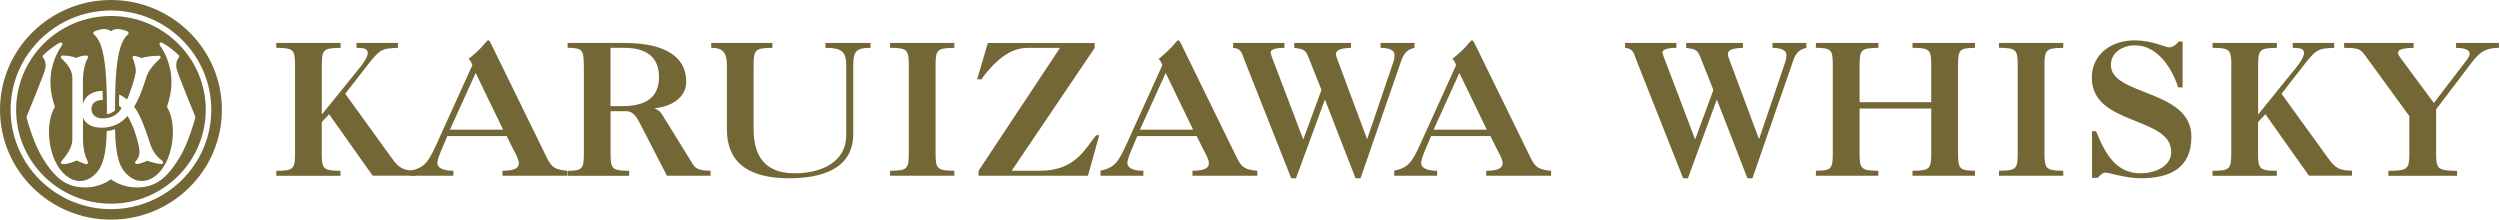 <svg width="1931" height="170" viewBox="0 0 1931 170" fill="none" xmlns="http://www.w3.org/2000/svg">
<g clip-path="url(#clip0_793_11262)">
<path d="M85.697 12.33C45.312 12.33 12.457 44.851 12.457 84.825C12.457 124.799 45.312 157.32 85.697 157.32C126.081 157.32 158.937 124.799 158.937 84.825C158.937 44.851 126.081 12.33 85.697 12.33ZM72.078 25.303C72.137 24.854 72.432 24.484 72.846 24.308C77.912 22.123 82.169 21.811 84.83 23.567L85.716 24.152L86.584 23.567C89.225 21.811 93.482 22.104 98.547 24.308C98.961 24.484 99.237 24.854 99.316 25.303C99.395 25.752 99.217 26.201 98.882 26.513C96.419 28.62 94.605 31.683 93.147 36.13C90.21 45.163 88.85 60.146 88.85 83.284V85.313C87.49 86.522 85.441 87.732 82.563 88.278V83.303C82.563 60.185 81.203 45.202 78.266 36.15C76.828 31.702 74.995 28.639 72.531 26.532C72.176 26.239 72.019 25.791 72.078 25.342V25.303ZM66.737 42.861C67.19 42.861 67.584 43.056 67.82 43.427C68.057 43.797 68.077 44.266 67.86 44.656C65.337 49.377 64.056 55.464 64.056 62.78V80.416C65.376 74.934 69.929 70.525 78.917 70.135H79.232C79.291 72.398 79.35 74.758 79.37 77.216H78.996C72.452 77.236 70.639 81.235 70.639 84.064C70.639 87.693 72.906 91.438 79.331 91.438C90.407 91.438 93.896 83.459 93.896 83.459L91.945 81.625C91.945 78.602 92.004 75.714 92.063 72.963L92.575 73.237C95.492 74.758 97.463 76.319 98.133 76.885C98.271 76.495 98.567 75.831 98.882 75.09C101.799 67.872 104.105 60.478 104.756 56.283C105.209 53.396 104.46 49.67 102.489 44.851C102.312 44.441 102.391 43.954 102.667 43.602C102.942 43.271 103.376 43.115 103.81 43.154C106.47 43.583 108.855 44.558 109.525 44.851C110.353 44.461 114.275 43.173 122.809 43.037C123.282 43.037 123.775 43.329 123.972 43.817C124.169 44.305 124.051 44.851 123.657 45.202C121.114 47.446 115.005 53.318 113.112 59.366C109.998 69.354 107.278 76.163 104.283 81.411L103.613 82.581L104.381 83.537C108.441 89.332 111.713 97.701 116.069 111.26C118.099 117.6 121.844 121.56 124.564 123.628C124.879 123.862 125.194 124.096 125.49 124.35C125.923 124.701 126.199 125.306 125.884 125.989C125.687 126.457 125.253 126.75 124.761 126.75C124.721 126.75 124.702 126.75 124.662 126.75C120.05 126.379 114.906 124.584 113.684 124.135C112.659 124.682 109.427 126.281 105.741 126.711C105.209 126.75 104.736 126.496 104.499 126.028C104.263 125.54 104.362 124.974 104.756 124.604C106.983 122.438 108.146 118.79 107.614 115.532C107.101 112.352 105.032 101.212 99.533 91.36L98.508 89.507C97.148 91.282 90.723 98.637 78.562 98.637C71.348 98.637 66.283 95.984 64.115 90.97V107.865C64.115 114.127 65.376 119.902 67.86 125.052C68.077 125.501 67.998 126.028 67.683 126.398C67.367 126.769 66.874 126.906 66.421 126.769C63.248 125.852 60.075 124.37 59.168 123.94C58.202 124.37 53.314 126.808 48.565 126.73C48.032 126.73 47.54 126.633 47.244 126.203C46.948 125.755 46.988 125.169 47.343 124.76C51.935 119.258 55.877 113.581 55.877 107.865V59.814C55.877 52.83 49.412 47.095 47.303 44.949C46.948 44.578 46.85 44.051 47.067 43.583C47.264 43.134 47.717 42.881 48.229 42.861C53.886 43.017 57.926 44.11 58.912 44.812C59.838 44.207 62.243 42.998 66.796 42.861H66.737ZM138.459 122.107C128.683 137.987 119.932 144.776 105.485 144.776C93.305 144.776 85.697 138.397 85.697 138.397C85.697 138.397 78.089 144.776 65.909 144.776C51.462 144.776 42.711 137.967 32.935 122.107C25.347 109.777 20.676 91.263 20.538 90.795C20.459 90.502 20.538 90.053 20.636 89.78C22.726 84.727 33.25 59.21 34.748 53.825C36.029 49.241 34.61 46.158 33.211 44.383C32.797 43.856 32.856 43.095 33.329 42.627C35.832 40.227 40.858 35.799 46.278 32.951C46.81 32.677 47.421 32.775 47.835 33.224C48.249 33.672 48.289 34.355 47.953 34.862C46.337 37.164 44.918 39.623 43.716 42.159C39.656 50.684 36.128 64.497 42.277 81.957C42.395 82.328 42.356 82.718 42.159 83.05C39.301 87.81 37.764 94.638 37.823 102.285C37.882 110.343 39.754 118.653 42.928 125.13C47.264 133.987 54.32 139.782 61.651 139.782C67.111 139.782 70.954 137.148 74.246 133.734C80.336 127.432 82.07 116.195 82.465 101.271C84.849 100.978 86.978 100.432 88.89 99.73C89.185 115.434 90.841 127.218 97.128 133.734C97.956 134.592 98.803 135.392 99.71 136.114C102.43 138.299 105.623 139.782 109.722 139.782C117.054 139.782 124.11 133.987 128.446 125.13C131.619 118.673 133.472 110.343 133.551 102.285C133.61 94.638 132.073 87.81 129.215 83.05C129.018 82.718 128.978 82.308 129.097 81.957C135.266 64.497 131.718 50.665 127.658 42.159C126.456 39.623 125.037 37.164 123.42 34.862C123.066 34.355 123.105 33.692 123.539 33.224C123.933 32.794 124.564 32.677 125.096 32.951C130.535 35.779 135.542 40.227 138.045 42.627C138.537 43.095 138.577 43.856 138.163 44.383C136.744 46.158 135.345 49.221 136.626 53.825C138.124 59.21 148.648 84.727 150.738 89.78C150.856 90.053 150.915 90.502 150.836 90.795C150.698 91.282 146.027 109.796 138.439 122.107H138.459Z" fill="#736736"/>
<path d="M85.696 0C38.453 0 0 38.042 0 84.825C0 131.607 38.433 169.65 85.696 169.65C132.959 169.65 171.392 131.607 171.392 84.825C171.392 38.042 132.939 0 85.696 0ZM85.696 161.534C42.966 161.534 8.199 127.12 8.199 84.825C8.199 42.529 42.966 8.116 85.696 8.116C128.426 8.116 163.193 42.529 163.193 84.825C163.193 127.12 128.426 161.534 85.696 161.534Z" fill="#736736"/>
<g clip-path="url(#clip1_793_11262)">
<path d="M227.886 50.306C227.886 38.208 226.579 37.083 213.393 36.914V33.144H263.068V36.97C249.825 37.139 248.574 38.264 248.574 50.362V88.117H248.858L277.902 52.219C279.607 50.249 284.04 44.06 284.04 41.078C284.04 37.42 281.028 36.97 275.344 36.97V33.144H307.343V36.97C294.1 37.42 293.248 38.264 282.449 52.162L266.648 72.418L300.352 119.007C306.775 127.897 309.048 131.836 321.098 131.836V135.662H287.791L254.201 88.229L248.517 94.306V118.557C248.517 130.654 249.825 131.779 263.011 131.948V135.774H213.393V131.948C226.635 131.836 227.886 130.654 227.886 118.557V50.306Z" fill="#736736"/>
<path d="M317.063 135.662V131.836C328.317 129.416 330.988 125.084 338.093 109.329L364.862 50.306C364.124 48.449 363.271 46.198 361.85 45.636C366.568 41.697 371.399 37.589 375.207 32.694C376.23 31.4 376.628 31.175 377.196 31.175C377.935 31.175 378.219 31.569 379.469 34.157L422.267 121.595C426.246 129.923 429.372 131.048 438.181 131.892V135.718H388.109V131.892C397.941 131.892 400.783 129.472 400.783 126.096C400.783 123.002 397.941 118.219 396.634 115.687L391.348 105.109H345.538L341.105 115.518C339.229 119.738 337.808 124.127 337.808 125.815C337.808 129.472 341.787 131.892 350.199 131.892V135.718H316.893L317.063 135.662ZM347.527 100.158H388.62L367.42 56.382L347.527 100.158Z" fill="#736736"/>
<path d="M450.912 50.306C450.912 38.208 449.605 37.083 438.408 36.914V33.144H481.661C515.535 33.144 530.028 44.96 530.028 63.022C530.028 76.132 517.524 82.434 505.987 83.559V83.953C507.976 84.797 509.852 85.922 510.988 87.779L535.03 126.659C536.735 129.36 538.895 131.892 548.841 131.892V135.718H515.137L494.79 96.275C491.664 90.086 488.822 85.866 483.707 85.866H471.601V118.557C471.601 130.654 472.908 131.779 485.98 131.948V135.774H438.465V131.948C449.719 131.836 450.969 130.654 450.969 118.557V50.306H450.912ZM471.544 81.984H481.661C499.28 81.702 508.999 74.95 508.999 59.477C508.999 44.004 499.337 36.914 481.661 36.914H471.544V81.984Z" fill="#736736"/>
<path d="M582.09 99.764C582.09 126.94 597.152 133.861 613.976 133.861C632.732 133.861 653.647 126.265 653.647 104.152V50.193C653.647 39.221 649.214 36.97 637.563 36.97V33.144H672.403V36.97C662.286 36.97 659.047 38.827 659.047 50.193V103.59C659.047 131.779 632.163 137.687 609.542 137.687C582.488 137.687 561.459 128.797 561.459 99.82V50.306C561.459 40.74 558.446 36.914 549.353 36.914V33.144H596.584V36.97C583.341 37.139 582.09 38.264 582.09 50.362V99.82V99.764Z" fill="#736736"/>
<path d="M701.958 50.306C701.958 38.208 700.651 37.083 687.465 36.914V33.144H737.14V36.97C723.897 37.139 722.647 38.264 722.647 50.362V118.5C722.647 130.598 723.954 131.723 737.14 131.892V135.718H687.465V131.892C700.708 131.779 701.958 130.598 701.958 118.5V50.306Z" fill="#736736"/>
<path d="M781.358 131.892H803.411C831.431 131.892 838.82 113.437 846.777 104.434H849.05L840.354 135.718H755.839V131.892L818.757 36.971H793.578C777.209 36.971 764.989 51.769 757.885 61.334L754.759 61.221L763 33.201H845.527V37.027L781.358 131.948V131.892Z" fill="#736736"/>
<path d="M850.017 135.662V131.836C861.271 129.416 863.942 125.084 871.047 109.329L897.817 50.306C897.078 48.449 896.225 46.198 894.804 45.636C899.522 41.697 904.353 37.589 908.161 32.694C909.184 31.4 909.582 31.175 910.15 31.175C910.889 31.175 911.173 31.569 912.424 34.157L955.221 121.595C959.2 129.923 962.326 131.048 971.136 131.892V135.718H921.063V131.892C930.895 131.892 933.737 129.472 933.737 126.096C933.737 123.002 930.895 118.219 929.588 115.687L924.302 105.109H878.492L874.059 115.518C872.183 119.738 870.762 124.127 870.762 125.815C870.762 129.472 874.741 131.892 883.153 131.892V135.718H849.847L850.017 135.662ZM880.481 100.158H921.574L900.374 56.382L880.481 100.158Z" fill="#736736"/>
<path d="M992.108 33.144V36.97C984.151 36.97 981.423 38.658 981.423 40.346C981.423 41.753 983.014 45.861 984.435 49.349L1006.49 107.36H1006.77L1020.7 69.492L1011.03 45.129C1008.48 38.49 1007.45 38.096 999.667 36.97V33.144H1043.49V36.97C1032.97 37.252 1031.95 39.671 1031.95 41.922C1031.95 43.328 1032.41 44.341 1033.66 47.717L1055.82 107.135H1056.11L1076.28 47.717C1076.96 45.579 1077.14 43.61 1077.14 42.203C1077.14 38.827 1072.87 36.97 1066.34 36.97V33.144H1092.54V36.97C1086.57 38.264 1084.3 41.472 1082.31 46.986L1050.88 137.687H1047.01L1023.37 76.863L1001.03 137.687H997.337L961.189 46.311C959.314 41.359 958.631 37.139 952.493 37.027V33.144H992.051H992.108Z" fill="#736736"/>
<path d="M1076.91 135.662V131.836C1088.16 129.416 1090.83 125.084 1097.94 109.329L1124.71 50.306C1123.97 48.449 1123.12 46.198 1121.69 45.636C1126.41 41.697 1131.24 37.589 1135.05 32.694C1136.07 31.4 1136.47 31.175 1137.04 31.175C1137.78 31.175 1138.06 31.569 1139.31 34.157L1182.11 121.595C1186.09 129.923 1189.22 131.048 1198.03 131.892V135.718H1147.95V131.892C1157.79 131.892 1160.63 129.472 1160.63 126.096C1160.63 123.002 1157.79 118.219 1156.48 115.687L1151.19 105.109H1105.38L1100.95 115.518C1099.07 119.738 1097.65 124.127 1097.65 125.815C1097.65 129.472 1101.63 131.892 1110.04 131.892V135.718H1076.74L1076.91 135.662ZM1107.32 100.158H1148.41L1127.21 56.382L1107.32 100.158Z" fill="#736736"/>
<path d="M1294.82 33.144V36.97C1286.86 36.97 1284.13 38.658 1284.13 40.346C1284.13 41.753 1285.72 45.861 1287.15 49.349L1309.2 107.36H1309.48L1323.41 69.492L1313.74 45.129C1311.19 38.49 1310.16 38.096 1302.38 36.97V33.144H1346.2V36.97C1335.68 37.252 1334.66 39.671 1334.66 41.922C1334.66 43.328 1335.12 44.341 1336.37 47.717L1358.53 107.135H1358.82L1378.99 47.717C1379.67 45.579 1379.85 43.61 1379.85 42.203C1379.85 38.827 1375.58 36.97 1369.05 36.97V33.144H1395.25V36.97C1389.28 38.264 1387.01 41.472 1385.02 46.986L1353.59 137.687H1349.72L1326.08 76.863L1303.74 137.687H1300.05L1263.9 46.311C1262.02 41.359 1261.34 37.139 1255.2 37.027V33.144H1294.76H1294.82Z" fill="#736736"/>
<path d="M1436.34 83.84V118.5C1436.34 130.598 1437.65 131.723 1450.83 131.892V135.718H1402.58V131.892C1414.4 131.779 1415.65 130.598 1415.65 118.5V50.306C1415.65 38.208 1414.35 37.083 1402.58 36.914V33.144H1450.83V36.97C1437.59 37.139 1436.34 38.264 1436.34 50.362V78.945H1491.7V50.306C1491.7 38.208 1490.39 37.083 1477.21 36.914V33.144H1525.46V36.97C1513.64 37.139 1512.39 38.264 1512.39 50.362V118.5C1512.39 130.598 1513.7 131.723 1525.46 131.892V135.718H1477.21V131.892C1490.45 131.779 1491.7 130.598 1491.7 118.5V83.84H1436.34Z" fill="#736736"/>
<path d="M1558.48 50.306C1558.48 38.208 1557.17 37.083 1543.99 36.914V33.144H1593.66V36.97C1580.42 37.139 1579.17 38.264 1579.17 50.362V118.5C1579.17 130.598 1580.48 131.723 1593.66 131.892V135.718H1543.99V131.892C1557.23 131.779 1558.48 130.598 1558.48 118.5V50.306Z" fill="#736736"/>
<path d="M1685.97 67.523H1682.38C1677.95 53.006 1666.47 35.001 1649.08 35.001C1640.27 35.001 1630.44 40.065 1630.44 50.193C1630.44 62.178 1645.95 66.792 1661.58 73.15C1677.1 79.339 1692.62 87.216 1692.62 105.559C1692.62 130.035 1675.96 137.687 1653.34 137.687C1647.77 137.687 1641.8 136.562 1636.69 135.549C1631.69 134.424 1627.59 133.299 1626 133.299C1624.3 133.299 1621.85 135.549 1620.15 137.406H1615.89V101.339H1619.01C1626 118.669 1634.36 133.861 1653.28 133.861C1665.22 133.861 1677.04 128.066 1677.04 117.375C1677.04 103.421 1661.7 98.526 1646.46 92.28C1631.12 86.091 1615.72 78.776 1615.72 60.04C1615.72 41.303 1631.52 31.175 1648.74 31.175C1655.56 31.175 1661.53 32.469 1666.07 33.876C1670.62 35.17 1673.92 36.577 1675.34 36.577C1678.18 36.577 1681.3 34.326 1682.73 32.075H1685.85V67.579L1685.97 67.523Z" fill="#736736"/>
<path d="M1723.48 50.306C1723.48 38.208 1722.17 37.083 1708.98 36.914V33.144H1758.66V36.97C1745.42 37.139 1744.17 38.264 1744.17 50.362V88.117H1744.45L1773.49 52.219C1775.2 50.249 1779.63 44.06 1779.63 41.078C1779.63 37.42 1776.62 36.97 1770.94 36.97V33.144H1802.94V36.97C1789.69 37.42 1788.84 38.264 1778.04 52.162L1762.24 72.418L1795.94 119.007C1802.37 127.897 1804.64 131.836 1816.69 131.836V135.662H1783.38L1749.79 88.229L1744.11 94.306V118.557C1744.11 130.654 1745.42 131.779 1758.6 131.948V135.774H1708.93V131.948C1722.17 131.836 1723.42 130.654 1723.42 118.557V50.306H1723.48Z" fill="#736736"/>
<path d="M1879.95 79.508L1905.01 46.705C1905.98 45.41 1907.57 43.328 1907.57 41.641C1907.57 39.221 1905.3 36.97 1897.06 36.97V33.144H1930.19V36.97C1917.4 36.97 1913.54 42.484 1906.72 51.487L1881.65 84.459V118.557C1881.65 130.654 1882.96 131.779 1897.85 131.948V135.774H1844.77V131.948C1859.72 131.836 1860.97 130.654 1860.97 118.557V89.692L1826.98 43.047C1823.28 38.096 1822.43 36.97 1810.61 36.97V33.144H1864.26V36.97C1855.28 37.139 1852.33 38.377 1852.16 40.909C1852.16 41.922 1853.58 43.891 1854.15 44.735L1879.89 79.508H1879.95Z" fill="#736736"/>
</g>
</g>
<defs>
<clipPath id="clip0_793_11262">
<rect width="1930.19" height="169.65" fill="white"/>
</clipPath>
<clipPath id="clip1_793_11262">
<rect width="1716.8" height="107.3" fill="white" transform="translate(213.393 31.175)"/>
</clipPath>
</defs>
</svg>
